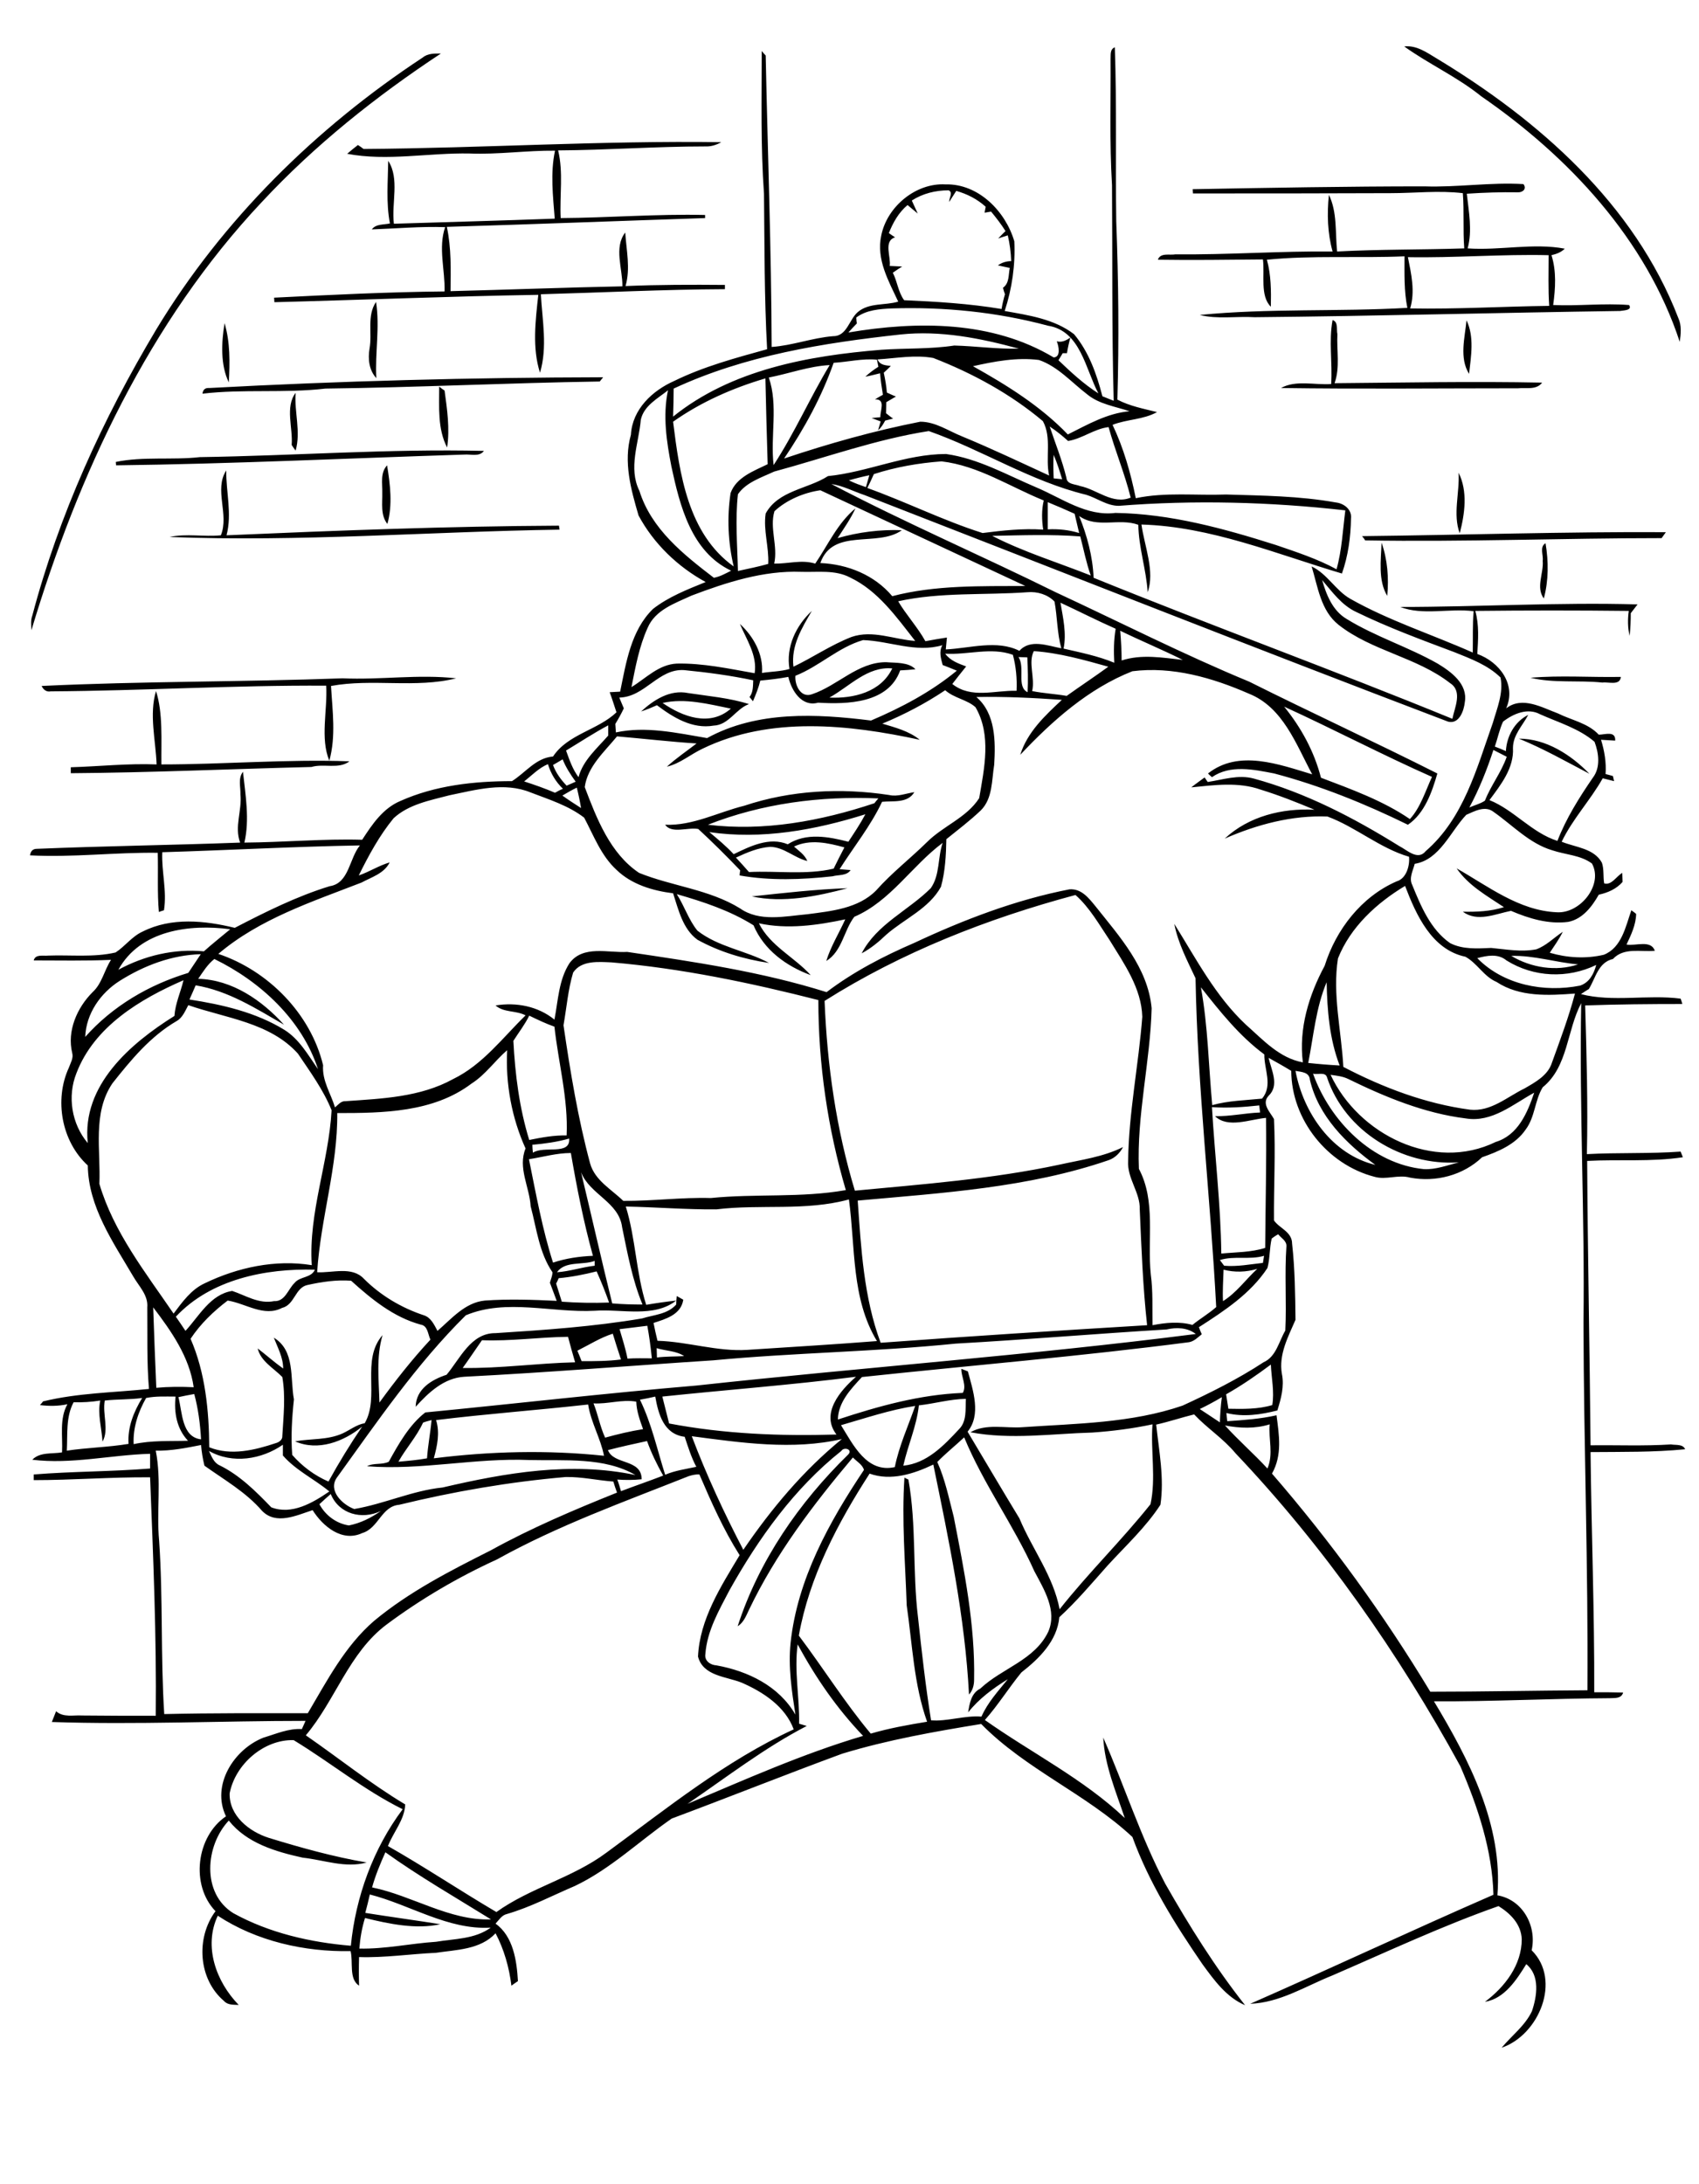<?xml version="1.0" encoding="utf-8"?>
<!-- Generator: Adobe Illustrator 21.0.2, SVG Export Plug-In . SVG Version: 6.00 Build 0)  -->
<svg version="1.2" baseProfile="tiny" id="Layer_1" xmlns="http://www.w3.org/2000/svg" xmlns:xlink="http://www.w3.org/1999/xlink"
	 x="0px" y="0px" viewBox="0 0 600 771" overflow="scroll" xml:space="preserve">
<path d="M265.5,316.5c11.2-1.2,22.5-2.5,33.8-2.9C288.5,316.5,276.5,318.9,265.5,316.5 M280.4,298.9c1.7,1.5,3.8,2.9,4.7,5.1
	c-4.6-1.1-8.2-4.9-13.1-5c-4.3,0.3-8.2,2-12.1,3.8c1.6,1.7,3.1,3.4,4.6,5.1c9.9-0.5,20.1,1.1,29.9-1.2c1.2-2.5,2.5-5,3.8-7.5
	C292.4,297.6,286.1,296.2,280.4,298.9 M250.5,293.8c3,2.5,6,5,8.6,7.8c5.8-2.8,12.6-6.2,19.1-3.5c6.5-4.2,14.4-2.7,21.4-0.9
	c2.1-3.2,4.2-6.3,6-9.7C287.8,293.1,269,296.5,250.5,293.8 M250,291.2c19.8,2.4,39.9-1.3,58.8-7.6c0.3-0.4,1-1.3,1.4-1.7
	C289.7,281,269,283.7,250,291.2 M262.8,284.5c16.5-5.5,34.2-6.4,51.2-3.8c3,0.7,6-0.6,8.9-1c-2.4,4-7.5,3-11.4,3.4
	c-4,8.5-10,15.9-15,23.8c1,0.1,2.9,0.2,3.9,0.3c-1.4,2.1-4.3,1.6-6.4,2.2c-10.9,1.2-22,1.6-32.8-0.3c0-0.4,0.1-1.3,0.2-1.8
	c-4.8-5-9.7-9.9-14.8-14.6c-3.7-0.7-9.4,1.8-11.7-1.5C244.7,291.6,253.5,286.8,262.8,284.5 M536.4,260.8c9.6,0,18.4,5.7,24.9,12.4
	C553.1,268.9,545,264.3,536.4,260.8 M234,248.2c7.1,4.9,16.7,8.5,24.1,2C250.2,248.6,241.9,246.4,234,248.2 M226.4,251.2
	c4.5-4.1,10.2-7.8,16.6-6.5c7.2,1.1,14.6,1.7,21.5,3.9c-4.7,1.7-7.1,7.4-12.5,7.6c-7.5,1.3-14.3-2.9-20-7.2
	C230.2,249.8,228.3,250.6,226.4,251.2 M55.1,244c2.5,7.8,1.8,17.4,1.9,25.9c22.1,0,44.3-1.9,66.4-1.1c-3.7,2.9-9.1,0.7-13.4,2
	c-28.3,0.7-56.7,2-85,2.2c0-0.5,0-1.5,0-2.1c10.1-0.3,20.1-1.4,30.3-1C55,261.4,52.6,252.2,55.1,244 M540.5,239.3
	c10.6-0.9,21.3-0.1,31.9-0.3c-0.3,3.2-4.3,1.7-6.5,2C557.5,240.1,548.7,241.3,540.5,239.3 M121,239.5c13.4,0.6,26.8-1.5,40.1,0
	c-14.4,3.6-29.6,0-44.2,2.7c0.5,8.8,1.8,17.7-0.6,26.4c-3.3-8-0.6-17.8-1.1-26.5c-32.5-0.2-64.9,1.8-97.3,2
	c-1.5,0.3-2.6-0.6-3.2-1.9C50.1,240.5,85.6,240.8,121,239.5 M544.8,198c0.3-2-1.2-4.9,1-6.2c1.1,6.4,1.1,13.2-0.6,19.5
	C542.3,207.4,545.2,202.4,544.8,198 M489.9,210.4c-3.3-5.5-2.2-12.7-2-18.8C490,197.6,490.5,204.1,489.9,210.4 M481,189.3
	c35.8-0.4,71.5-1.6,107.3-1.4c-0.4,0.5-1.1,1.6-1.5,2.1c-34.9,0-69.8,1.4-104.7,0.8C481.9,190.4,481.3,189.6,481,189.3 M515.1,166.9
	c3.3,6.6,2.2,14.5,0.4,21.4C513,181.6,515.5,174,515.1,166.9 M78,189c3-7.4-2.5-16.1,1.9-22.9c-0.1,7.6,2.1,15.3,0.1,22.9
	c39.1-1.7,78.2-3.2,117.4-3.4l0.2,1.4c-45.9,0.7-91.8,4.4-137.7,2.6C65.8,188.3,72,189.6,78,189 M135,174c0.1-3.3-0.8-7,1.7-9.7
	c1.1,6.8,2,13.9,0.1,20.7C134.3,181.8,135.1,177.7,135,174 M70.6,161.4c33.5-0.5,66.9-3,100.3-2.2c-1.6,2.2-4.7,1.1-6.9,1.3
	c-41,1.3-82.1,3.3-123,3.8l-0.1-1.2C50.6,161.1,60.8,162.5,70.6,161.4 M103,157.1c0.5-6-2.4-13.4,1.4-18.4c-0.5,6.8,1.9,13.7,0,20.4
	C104,158.6,103.3,157.6,103,157.1 M155.1,136.5c0.5,0.4,1.4,1.1,1.9,1.4c0.9,6.6,1.9,13.4,0.9,20.1
	C154.5,151.5,155.1,143.7,155.1,136.5 M73.9,137c46.3-2.5,92.7-3.7,139.1-3.8c-0.3,0.4-0.9,1.1-1.2,1.5c-32.3,0.5-64.6,2.1-96.9,2.5
	c-14.4,1.7-29,0.1-43.4,1.8C71.7,137.5,72.5,136.9,73.9,137 M79.3,114.1c2,6.7,1.9,13.9,1.5,20.9C77.8,128.9,78.2,120.8,79.3,114.1
	 M517.9,113.1c2.8,5.8,1.6,12.7,0.9,18.9C515.3,126.4,517.3,119.3,517.9,113.1 M470.6,113c2.1,0.7,1.3,3.3,1.7,5
	c-0.3,5.7,1,11.7-1,17.3c24.4-0.2,48.9-0.7,73.3-0.2c-2,2.7-5.7,1.7-8.5,2c-27.9,0-55.8,0.3-83.7-0.1c5.2-2.9,11.9-1,17.7-1.4
	C470.6,128,469.2,120.5,470.6,113 M130.5,123.1c1-5.5-1-11.6,2.3-16.5c1.4,9-0.4,17.9,0.1,26.9C130.3,130.7,129.9,126.7,130.5,123.1
	 M497.2,90.8c1.2,6,2.6,12.1,0.8,18.1c16.4,0.3,32.7-0.7,49.1-0.9c-0.4-6-0.2-11.9-0.2-17.9C530.3,89.7,513.8,91.1,497.2,90.8
	 M503,65.8c11.7,0.4,23.3-1.5,35-0.8c1.3,1.7-0.3,3-2,2.9c-6-0.1-12,0.1-18,0.5c0.7,6.4,2,13,0.3,19.3c11.4,0.8,23.2-2,34.3,0.1
	c-1.3,1.3-3,1.9-4.7,2.3c1.8,5.7,1.4,11.8,0.6,17.6c8.9,0.4,17.9-0.7,26.8,0c1.3,1.9-2.1,1.9-3.2,2.1c-43,0.6-86,1.8-129,2.2
	c-6.5-0.4-13.1,0.8-19.4-0.8c24.3-2.4,48.9-1.1,73.3-2.5c-1.2-6-1-12.1-1-18.2c-16.2,0.7-32.4-0.4-48.6,1.2c1.5,5.4,1.5,11,1.4,16.6
	c-3.9-3.8-2.1-11.4-2.8-16.7c-12.4,0.1-24.7,0.3-37.1,0.1c0.9-2.6,4.2-1.5,6.2-1.9c18.5,0.2,37-1.2,55.5-1c-1.8-6.5-2-13.3-1.3-20
	c3,6.1,2.2,13.4,2.9,20c15-0.8,29.9-0.6,44.9-1.1c-0.5-6.5,0-13-0.5-19.5c-8.5-1-17,0-25.5,0c-23.3,0.1-46.5,0.1-69.8,0.1l-0.1-1.5
	C448.4,66.3,475.7,65.8,503,65.8 M137.3,56.2C137.9,56.8,137.9,56.8,137.3,56.2 M128.4,52.6c42.1-0.3,84.2-3,126.3-2.4
	c-1.7,1-3.7,1.6-5.7,1.5c-17.3,0-34.5,1.3-51.9,1.4C199,60.9,197.6,69,198,77c17-0.1,34-1.5,51-1.1l0,1.1c-30.4,1-60.8,2.2-91.2,3.1
	c1.6,7.4,1.4,15.1,1.3,22.7c20.2-0.5,40.5-1.3,60.7-1.7c0.1-6.2-3.1-13.7,1-19c0.4,6.3,1.9,12.7,0.1,18.9
	c11.7-0.5,23.4-0.5,35.1-0.4l0,1.5c-21.7,0.1-43.4,1.2-65,1.8c0.5,9.2,2.4,18.6-0.3,27.7c-2.8-8.7-1.6-18.4-0.6-27.5
	c-31.1,0.5-62.1,1.8-93.2,2.6l-0.1-1.6c20.1-1,40.1-2,60.2-2.2c0.2-7.6-2.3-15.4,0.2-22.7c-8.7-0.3-17.3,0.5-25.9,0.8
	c1.5-2,4.2-1.6,6.4-2.1c-1.4-7.3-0.7-14.8-0.6-22.1c4.1,6.3,1.1,14.9,2,22.2c18.9-0.6,37.9-1.1,56.8-1.8c-0.6-8-1.6-16,0.1-24
	c-10-0.1-20,1.4-30.1,1c-14.4-0.3-29.2,2.8-43.3,0.1c1.3-1.1,2.5-2.1,3.8-3.1C126.9,51.5,127.9,52.2,128.4,52.6 M149.3,20.3
	c1.8-1.5,4.2-1.4,6.4-1.4c-22.9,15.1-44.6,32.4-63.3,52.5c-39.7,42.2-64.8,96.1-81.3,151.1c-0.1-1.7-0.3-3.5,0.3-5.1
	c9.4-35.6,24.9-69.5,43.8-101.1C78.6,77.6,111.6,45.1,149.3,20.3 M495.9,16.4c4.3-0.5,7.9,2.1,11.4,4.2
	c36.1,21.8,69.9,51.4,85.4,91.7c1.2,2.6,0.9,5.6,0.5,8.4C581.3,84.5,554,55.3,523.1,34C514.7,27.2,504.7,22.7,495.9,16.4
	 M130.6,668.9c-0.5,2.2-1,4.3-1.6,6.5c8.8,1.4,17.7,2.6,26.5,4c-8.5,1.9-18.1-0.1-26.6-2.2c-1.1,3.5-1.7,7.1-2,10.8
	c9.1,0.2,18-1.8,27.1-2.4c6.5-1.1,13.7-0.9,19.3-5C158.2,681.5,144.8,672.5,130.6,668.9 M136.1,654c-1.8,4-3.5,8.1-4.7,12.4
	c14.2,2.9,27.3,11.8,42,11.3C161,670,148.1,662.6,136.1,654 M81.1,633.2c-0.2,7.9,6.9,13.5,13.8,15.7c11.4,3.5,22.9,6.7,34.6,8.7
	c-7.5,2.1-15.1-0.9-22.6-1.7c-9.5-2.1-19.8-5.1-26.1-13.1c-8.3,8.8-9.7,25.7,1.6,32.7c12.7,7,27.2,10.3,41.5,11.5
	c1.7-17.3,7.9-34.3,18.3-48.2c-13.7-6.8-25.5-16.5-38.5-24.4C93.3,614.1,83.1,622.8,81.1,633.2 M282.2,608.6c0.7,0.2,2,0.6,2.7,0.8
	c-14.9,7.7-28.3,18.1-42.1,27.5c20.4-8.6,40.7-17.7,62-24c-9.2-9.6-16.8-20.6-23.1-32.3C280.4,589.9,282.4,599.2,282.2,608.6
	 M112.8,531.1c2.1,3.9,5.9,6.8,10.4,7.5c4.1-0.8,7.9-2.7,11.3-5.1c-6.7,3.2-14.8,1.1-17.7-6C115.4,528.7,114.1,529.9,112.8,531.1
	 M243.2,521.2c-22.9,9.1-46.1,17.4-67.7,29.4c-13.8,6.3-26.9,14-39,23c-13.3,10-18.1,26.8-28.5,39.1c11.7,8.1,22.9,17.1,35.1,24.4
	c-0.2,5.4-4.2,9.8-6.1,14.7c13,7.4,25.4,15.7,38.3,23.3c12-8.6,27-12.1,38.9-21c21.3-15.6,42-32.4,66.1-43.5
	c-3-8.1-10.8-13.2-18.4-16.5c-5.5-2.2-13.6-2.3-15.4-9.2c0.6-13.2,8.1-24.8,14.7-35.8c-5.7-9-10-18.7-14.2-28.5
	C245.8,520.5,244.5,520.8,243.2,521.2 M297.1,512.3c-16.6,13.2-29.2,30.8-39.5,49.2c-3.7,7.1-7.9,14.3-8.5,22.5
	c-0.4,2.4,1.8,3.9,3.9,4c11.1,2,22.1,7.3,27.9,17.4c-1.3-8.4-2.6-16.9-1.7-25.4c2.4-22.4,13.6-42.6,25.9-61c-0.5-1.9-2.6-3-3.9-4.4
	c-14,16.6-27.3,34.1-36.7,53.8c-1,2.1-1.9,4.5-4,5.8c7.5-23.2,21.7-43.7,39-60.6C301.3,511.8,298.1,510.7,297.1,512.3 M73.8,512.3
	c0.9,1.9,1.7,4.2,3.8,5.1c7.1,3.5,12.8,9.2,18.2,14.8c7.2,2.8,14.7-1.6,20.5-5.6c-5.3-4.4-11.8-7.4-16.4-12.7c0-1.3,0-2.5,0-3.8
	C92.4,515.3,82.1,517,73.8,512.3 M55,512.2c2.1,10.5,0.2,21.3,1.2,31.9c1.4,20.3,0.5,40.7,1.8,61.1c16.9-0.4,33.8-0.3,50.7-0.3
	c6.8-11.5,13.1-23.7,23.4-32.6c12.4-10.3,26.9-17.7,41.2-24.9c14.3-7.9,29.4-14.3,44.6-20.4c-0.5-1.3-0.9-2.6-1.3-3.9
	c-5.6-0.4-11.1-1.7-16.8-1.6c-19.8,1.7-39.5,5.1-58.8,9.8c-6.3,0.5-7.3,8.3-13.1,10c-7.1,3.3-13.9-2.4-17.5-8.1
	c-5.6,1.8-12.9,5.4-17.9,0.2c-5.7-6.6-13.3-10.9-20.3-15.9c-0.6-2.4-1-4.9-1.2-7.3C65.9,511.2,60.5,512.3,55,512.2 M214.7,512
	c2,5.3,11.9,3,11.9,10.3c-2.9,0.3-5.8,0.3-8.6,0.1c0.5,1.3,0.9,2.7,1.3,4.1c5-1.9,10-3.6,14.9-5.5c-2.2-3.9-4.2-8-5.7-12.2
	C223.9,509.8,219.3,510.8,214.7,512 M331,516.2c2.8,6.2,4.1,12.8,5.8,19.3c3.7,19,7.6,38.2,7.2,57.6c0,1.9-0.5,3.8-1.8,5.2
	c-1.4-27.4-7.1-54.4-12.6-81.2c-6.9,3.3-15,5.9-22.5,3.2c-11.3,17.5-21.3,36.5-25,57.2c8.6,11.4,16.2,23.6,25.4,34.6
	c6.5-1.9,13.2-3.1,19.9-4.2c-4.7-13.2-5.2-27.4-7.2-41.1c-0.5-15-1.8-30-0.8-45.1c0.3,0.2,1,0.5,1.4,0.7c2.9,16.1,1.4,32.5,3.4,48.7
	c1.3,12.1,2.7,24.5,4.6,36.3c5.6,0.5,11.9-1.8,17.8-1.3c2.2-5,5.9-9,9.3-13.2c-5.2,3.2-10.2,6.9-14,11.7c0.5-3.2,1.1-6.8,4.3-8.4
	c7.6-7.2,19.2-10,24-20.1c3.2-7.4-1.5-14.9-4.9-21.3c-7.3-16.3-18-30.8-24.8-47.3C337.3,510.5,334,513.1,331,516.2 M244.3,507.1
	c5.2,13.7,11.4,27.1,18.2,40.1c9.9-14.5,21.2-28,34.8-39.1C280,512.1,261.8,509.4,244.3,507.1 M432.6,503.3c4.7,5.2,10.2,10,15,15.2
	c2.2-5.2,0.3-10.4,0.8-15.6C443.3,504.5,437.8,504.3,432.6,503.3 M149.4,502.3c-2.3,5-6,9-8.7,13.8c3.4-0.3,6.8-0.6,10.1-1.2
	c0.3-4.5,1.2-9,1.6-13.5C151.6,501.6,150.1,502,149.4,502.3 M297,503.2c4.3,6.9,9.1,17,19,14.8c1.5-7.5,4.7-14.4,7.2-21.6
	C314.2,497.8,305.7,500.7,297,503.2 M154,501.4c1.4,4.5,0.4,9.1-0.8,13.5c19.9-2.5,40.2-3,60.1-0.9c-1.2-6.2-4.6-11.7-5.6-18.1
	C189.8,497.9,171.9,499.2,154,501.4 M324.5,496.2c-0.8,7.4-3.9,14.1-5.5,21.3c8.3-0.8,14.3-7.1,19.7-12.9c2.8-2.8,2.2-7.1,2.4-10.7
	C335.4,494,330,495.6,324.5,496.2 M209.6,495.5c1.6,4,2.3,8.2,4.1,12.1c4.4-1.2,8.9-2.3,13.4-3c-1.1-3.1-2.3-6.3-2.4-9.7
	C219.7,494,214.7,495.8,209.6,495.5 M423.7,497.5c2.4,1.6,4.8,3.2,7.1,4.7c0.1-3,0.3-6,0.7-8.9C429,494.8,426.4,496.2,423.7,497.5
	 M226,494.2c4.1,8.4,6.1,17.7,8.9,26.5c3.5-1.5,7.3-2,11-2.8c-1.8-3.4-2.9-7-4.1-10.6c-7.4-0.9-9.3-8-10.4-14.2
	C229.7,493.5,227.8,493.9,226,494.2 M51.6,493.6c-2.8,4.9-4.7,10.6-4.4,16.3c6.3-1.4,12.8-1,19.2-1.2c-4-4.2-5-10-4.4-15.6
	C58.5,493.1,55,492.9,51.6,493.6 M37,494.5c-0.9,4.7,1.6,10.3-0.8,14.5c-0.3-4.9-1.8-9.7-0.8-14.5c-3.1,0.5-6.3,0.7-9.4,0.6
	c-2.8,5.2-2.1,11.3-2.4,17.1c7.3-1.1,14.6-1.2,21.8-2.4c-0.4-5.8,1.8-11.3,4.8-16.2C45.8,494.2,41.4,494,37,494.5 M63,493.3
	c1.4,5.2,1.1,14.1,8,14.9c-0.3-5.4-1-10.8-2.4-16C66.8,492.5,64.9,492.9,63,493.3 M233.9,493.1c0.8,3.2,1.6,6.3,2.4,9.5
	c19.4,3.7,39.3,4.5,59.1,3.9c-5.7-7.4,1.3-15.5,6.9-20.4C279.6,489,256.7,490.7,233.9,493.1 M433,492.3c0.3,1.7,0.5,3.4,0.8,5.1
	c5.1,0.1,10.5,0.2,15.5-1.3c0.8-4.7-0.3-9.6-0.5-14.3C443.7,485.6,438.5,489.2,433,492.3 M231.9,476c0,1.1,0.1,2.2,0.1,3.3
	c3.2-0.4,6.4-0.3,9.6-0.5C238.7,476.9,235.1,477,231.9,476 M170.2,473.2c-2.3,3.3-4.5,6.6-6.8,9.8c13.3,0.2,26.4-1.7,39.7-2
	c-0.9-3-1.7-6-2.5-9C190.5,472.1,180.4,473.6,170.2,473.2 M203.9,476.9c0.5,1.2,1,2.4,1.5,3.7c4.6,0,9.3,0,13.9-0.6
	c-1-3-2-6.1-2.9-9.1C212,472.3,208.1,474.8,203.9,476.9 M218.8,469.3c1,3.4,2.1,6.8,2.8,10.4c2.9-0.2,5.7-0.1,8.6-0.1
	c-0.4-3.9-0.9-7.7-1.6-11.5C225.3,468.5,222.1,468.9,218.8,469.3 M54.1,461.6c0.3,9.5,0.7,19,1.1,28.4c4.4-0.4,8.8-0.4,13.2-0.2
	C66.9,479.1,60.5,470,54.1,461.6 M108.6,453.7c-4.4,0.9-4.5,7-9,8.1c-6.4,3.3-12.8-1.6-19.2-2.6c-5,3.8-9.6,8.2-13.1,13.5
	c5.2,11.9,6.5,25.3,6.6,38.3c7.7,3.1,16.1,1,23.6-1.5c1.1-0.3,2.3-1.2,2.2-2.5c0.4-6.9,1.2-13.9,0-20.8c-3.1-3.2-7.6-5.5-8.7-10.1
	c3,2.3,5.9,4.9,9,7.1c0-3.9-1.9-7.3-3.3-10.9c7.6,4.6,5.7,14.3,7.1,21.8c-0.7,6.5-1.1,13.1-0.6,19.6c3.5,4,7.9,7.3,12.8,9.4
	c3.7-6.7,7.6-13.1,11.9-19.4c-6.5,5.3-15.6,8.8-23.7,5.2c5.6-1,11.5-0.4,16.8-2.8c2.6-1.2,4.9-3.1,7.8-3.6
	c5.4-9.3-1.4-22.3,6.3-31.1c-2.3,7.8-1.3,15.8-1.1,23.8c5.6-7.7,11.5-15.2,18-22.2c-0.9-1.9-0.9-4.9-3.4-5.3
	c-9.6-2.6-17.4-9-24.6-15.5C118.8,451.8,113.6,452.6,108.6,453.7 M197.3,451.3c-0.2,0.5-0.6,1.4-0.9,1.9c0.7,2.1,1.3,4.3,2,6.4
	c5.6,0.4,11.1,0.5,16.7,0.3c-1.3-3.7-2.8-7.4-4.4-11C206.3,450,201.8,450.9,197.3,451.3 M432.1,448.3c-0.1,3.7-0.4,7.4-0.2,11.1
	c4.8-3,8-7.6,12.1-11.4C440.1,449.2,436,449.3,432.1,448.3 M62.1,464.9c1.1,1.6,2.3,3.3,3.4,5c4.8-5.2,8.8-12.9,16.5-14.1
	c4.8,1.6,9.4,4.7,14.8,3.6c3.9,0.2,4.9-4.2,7.2-6.4c1.9-2.4,5.9-1.7,7.2-4.7C93.8,447.8,74.4,451.7,62.1,464.9 M196.7,449.2
	c4.5-0.3,8.8-1.8,13.3-2.3c0-0.4,0-1.3,0-1.7C205.7,446.8,199.6,445.1,196.7,449.2 M430.8,444.9c0.4,0.5,1.1,1.5,1.5,2
	c4.6,0.4,9.1-0.5,13.7-1c0.1-0.6,0.3-1.9,0.4-2.5C441.3,444.9,435.8,443.3,430.8,444.9 M449.1,437.3c-0.8,3.4-0.6,7-1.5,10.4
	c-6,9.1-15.2,15.1-24.2,20.9c0.2,0.6,0.7,1.9,1,2.5c-1.4,1.1-2.7,2.5-4.5,2.8c-38.4,5-77,8.2-115.5,12.3c-3.9,4.2-8.4,8.9-8.5,15
	c14.3-4.7,28.9-8.8,44.1-9.4c1.5-2.5-0.6-5.8-0.5-8.5c0.6,0.2,1.7,0.7,2.3,0.9c1.8,6.7,4.8,15.3-0.1,21.3
	c6.1,10.2,12.1,20.4,18.3,30.6c4.5,10.8,12,20.4,14.2,32.1c10.1-12.8,21.9-24.3,32.1-37.1c2-9.2,0-18.9,0.7-28.2
	c-7,1.5-14.1,2.4-21.2,2.9c-14.4,0.4-28.8,2.6-43.1-0.1c5.6-3.2,12.4-1.3,18.6-1.8c18.9-1.3,38.2-1.4,56.3-7.6
	c9.8-4.5,19.6-9.4,28.6-15.3c4.5-2,5.4-7.3,7.7-11.2c0.5-9.9-0.3-19.9,0.4-29.8c0.1-1.9-1.9-2.9-2.9-4.2
	C450.6,436.2,449.6,436.9,449.1,437.3 M253,427c-10.7,0.1-21.3-0.8-32-1c3.5,11.3,3.6,23.4,7.2,34.7c3.5-0.6,7-1.1,10.6-1.5
	c-7.9,6.2-19.3,2.9-28.8,3.6c-15.1,0.8-31.2-4.4-45.5,1.6c-17.4,17.2-31.3,37.6-45.6,57.4c-3.1,4.6,2.1,9.5,6.2,11
	c10.6-1.8,20.5-6.5,31.2-7.6c22.3-5.2,45.4-9.2,68.1-4.4c-11-6.4-25-5-37.4-5.3c-19.2-0.8-38.3,3.7-57.4,2.2
	c2.4-1.3,5.3-0.4,7.7-1.6c3.4-6.2,7.3-13.1,12.9-17.4c31.9-3.1,63.8-6.8,95.8-9.5c58.7-6.4,117.7-10.7,176.3-18.2
	c-3-2.3-6.8-2.4-10.3-1.6c-24.9,1.5-49.6,3.6-74.5,5c-28.5,2.9-57.1,3.2-85.6,5.9c-29.3,1.9-58.5,4.3-87.9,5.8
	c-7.2,0.4-12.7,5.6-17.2,10.6c0.1-6.3,5.7-9.6,10.9-11.3c4.8-5.7,8.6-14.8,17.3-14.7c17.3-1.1,34.7-2.3,51.8-5.2
	c4.1-1.3,8.9-1.4,12-4.9c0-0.8,0.1-2.3,0.2-3c0.6,0.3,1.7,1,2.3,1.3c-0.8,5.3-6.2,6.8-10.5,8.2c0.4,2.1,0.9,4.3,1.4,6.3
	c10.7,0.3,21.1,3.9,31.8,3.2c15.2-1,30.5-1.9,45.7-3.1c-9.1-15-7.6-33.2-9.9-50C284.4,427.7,268.5,425.1,253,427 M205.2,413.9
	c3.7,15.4,7.2,30.9,11,46.3c3.6,0.3,7.2,0.4,10.7,0.4c-3.6-8.7-5.3-18.1-7.2-27.3C218.6,424.4,208.3,421.8,205.2,413.9 M186.8,409.3
	c2.5,12.3,4.7,24.6,8.5,36.5c4.5-1.5,9.3-2.2,14.1-2.4c-3.3-11.9-5.7-24.1-7.8-36.3C196.6,407.1,191.8,408.5,186.8,409.3 M188,404.2
	c0,0.7,0.1,2.1,0.2,2.8c3.8-2.6,13.3,1.1,12.8-5C196.8,403.2,192.4,403.8,188,404.2 M428,390.9c1,17.2,3.1,34.4,3.3,51.7
	c5.2-0.5,10.5-0.4,15.5-2c0.1-15.3,0.5-30.6,0.3-45.9c-5.7,0.5-13.5,3.8-18-0.6c5.3,0.1,10.6-1.1,15.9-1.3c-0.1-0.6-0.2-1.9-0.3-2.5
	C439.2,390.9,433.6,391.3,428,390.9 M469.9,379.5c9.8,21,36.4,34.4,58.3,23.7c7.9-2.4,11.2-10.3,13.6-17.4
	c-7.5,4.1-14.9,10.6-24.1,9.1c-14.6-1.8-28.4-7.5-41.5-13.9C474.2,380,472,379.8,469.9,379.5 M463.7,379.1
	c6,16.7,20.9,31.9,39.2,33.7c4.2,0.2,8.3-1.4,12.3-2.4c-19.9,1.4-40.3-10.9-46.6-30.1C468,378.4,465.3,379.5,463.7,379.1
	 M457.5,378.1c2.8,14.9,12.9,29.5,28.2,33.2c-10.3-7.5-20.1-17.2-23.1-30C462.4,378.5,459.6,378.5,457.5,378.1 M166.5,382.6
	C153,392.8,135.2,393,119.1,393c0.2,18.9-5.9,37.3-7.1,56.2c5.4,0.3,12.3-2.2,16.5,2.3c5.9,5.9,13.3,10.3,21.2,12.9
	c2.5,0.8,3.6,3.3,4.8,5.5c5-4.3,9.7-10,16.7-10.7c8.4-0.6,16.9-0.3,25.4,0.1c-0.8-2.2-1.6-4.3-2.4-6.4c0.3-1.2,0.9-2.4,0.9-3.7
	c-4.7-6.9-5.6-15.4-7.7-23.3c-0.4-6.8-4.6-13.6-1.8-20.4c-4.9-10.8-7.1-22.9-6.5-34.7C174.7,374.6,171.4,379.5,166.5,382.6
	 M181.3,367.5c0.6,11.8,2.1,23.7,5.6,35c4.4-0.9,8.8-1.7,13.2-1.6c0.6-12.9-2.9-25.6-4.3-38.4c-3.1-1.1-6-2.5-8.9-3.9
	C185.4,361.7,183.2,364.5,181.3,367.5 M544.8,383.9c-2.8,4.6-2.7,10.5-6,14.9c-3.6,5.3-9.7,7.8-15.4,9.8c-6.7,6.4-16.4,8.9-25.4,7.2
	c-4.2-1.2-8.5,0.9-12.6-0.3c-16.6-4.3-29.3-20.1-29.4-37.4c-2.6-1.6-5.3-3.1-8-4.6c1,4.4,3.9,9.7,0,13.4c-2.6,2.8,0.5,5.7,1.9,8.2
	c0.6,11.9-0.1,23.9,0,35.8c1.9,2.8,6.4,4,6.4,8.2c1,8.9,1.1,18,1.2,26.9c-2.6,6-6,12.3-4.8,19.1c0.9,4.4-0.3,8.7-1.6,12.9
	c-5.9,1.5-12,2.4-18,0.9c0.1,0.7,0.2,2.2,0.3,2.9c5.8-0.4,11.7-0.8,17.4-2.1c0.9,7,2.1,14-1.6,20.6c20.8,24,39.5,49.8,55.9,77
	c18.5,0,37-0.4,55.5-0.5c0.3-43.3-1.3-86.5-1.4-129.8c0.5-37.6-1.5-75.2-0.8-112.8C553.3,363.8,553.8,376.6,544.8,383.9 M66.5,354.9
	c-1.1,2-2,4.4-4.1,5.6c-9.3,5.4-16.2,13.8-22.7,22c-7.1,10.5-4.1,23.6-4.6,35.5c5,17,16.3,31.3,26.2,45.8c3.1-4.1,6.2-8.5,11-10.7
	c11.6-5.6,25-8.5,37.8-6.4c-1.2-18.6,6-36.3,7-54.7c-2.9-7.2-7.6-13.6-11.9-20C95.3,361,79.7,359.5,66.5,354.9 M424.1,348.6
	c2.5,13.7,2.7,27.7,4,41.6c5.7-1.6,11.7-1.7,17.6-2.3c3.9-4.7,0.7-10.3,0.8-15.6C437.7,365.8,430.8,357.1,424.1,348.6 M462,375.3
	c3.7,0.4,7.4,0.7,11.1,0.9c-3.6-9.3-4.4-19.5-4.6-29.4C464.7,355.8,463.9,365.7,462,375.3 M27,378.9c-3.3,8.2-1.7,18,4,24.7
	c-2.2-20.4,15.1-35.2,30.6-44.9c0.3-4.4,2.2-8.4,3.2-12.6C49.6,352.7,33.3,362.4,27,378.9 M202.4,343.4c-1.8,6-2.3,12.4-3.4,18.6
	c2.4,16.4,5.1,32.8,9.4,48.8c1.7,6,7.5,9.1,11.7,13.2c10.3,0.1,20.6-1.3,30.9-1c15.9-1.6,31.9,0,47.7-2.8
	c-6.4-21.8-9.7-44.4-9.7-67.1c-24-6.1-48.3-11.2-73-13.3C211.4,339.6,205.3,339,202.4,343.4 M70,345.6c12,0.3,22.5,7.6,30.3,16.2
	c-9.9-5.7-19.7-12-31.2-13.9c-0.7,1.7-1.5,3.4-2.2,5c11.6,1.8,23.4,4.5,33.5,10.7c5.3,3.3,8.4,8.9,11.9,13.9
	c-5.7-17.5-20.4-31-36.6-38.9C73.3,340.5,71.7,343.1,70,345.6 M533.7,337.5c7,4.2,15.9,5.6,23.6,3
	C549.3,339.8,541.8,337.3,533.7,337.5 M521.7,338.3c9.3,9.5,23.6,12.2,36.3,9.7c3.3-1.1,4.9-4.2,5.7-7.3
	c-10.1,4.9-22.1,4.4-31.7-1.6C529,336.6,525.1,337.4,521.7,338.3 M42.3,346.3c-6.8,4.3-11.9,11.6-12.2,19.8
	c9.7-10.9,22.5-18.4,36.4-22.6c1.5-2.2,2.9-4.4,4.4-6.6C60.6,337.2,50.9,340.9,42.3,346.3 M41.8,342.4c9.2-5,19.7-7.5,30.2-6.5
	c3-2.7,6.2-5.2,9.3-7.8C67,326.2,49.5,328.4,41.8,342.4 M291.2,353.4c0.9,22.7,4.1,45.2,10.7,67c24.2-2.3,48.5-4.1,72.3-9.2
	c7.6-1.7,15.4-2.7,22.4-6.2c-1.1,2.1-2.8,3.8-5,4.6c-28.5,9.8-58.9,11.6-88.7,14.3c1.2,16.9,2.1,34.1,8.1,50.2
	c31.3-2.3,62.7-4.3,94.1-6.2c-1.5-13.6-2-27.2-2.6-40.9c0.2-6-4.5-10.9-4.1-17.1c0.2-17,3.7-33.9,5-50.9c-0.3-10.1-6.4-18.7-11.5-27
	c-3.7-5.5-7.1-11.6-12.1-16C348.8,324.3,318.4,336.2,291.2,353.4 M472.5,338.4c-2,12.7,1.2,25.5,1.9,38.3c14,7.3,29,13,44.7,15.1
	c7.4,0.8,13.1-4.5,19.3-7.5c3.8-2.2,8.3-4.6,9.7-9.2c2.9-8,5.9-16,8.1-24.3c-9.3,0.7-19.5,1.3-27.7-4.1c-4.5-1.9-6.8-6.6-11-8.9
	c-11.9-2.5-17.4-14.8-21.3-25C486.2,318.8,476.9,327.3,472.5,338.4 M198.6,280.9c2.1,1.5,4.4,3,6.6,4.4c-0.4-2.4-0.9-4.8-1.5-7.2
	C202,278.9,200.3,279.9,198.6,280.9 M185.1,275.9c3.7,1.2,7.4,2.5,10.9,4c0.9-0.5,1.8-1,2.8-1.4c-2.5-2.4-4.3-5.4-5.3-8.7
	C190.2,271.2,187.8,273.8,185.1,275.9 M195.3,270.1c1,2.8,2.8,5.2,4.8,7.3c1.1-0.5,2.1-0.9,3.2-1.4c-1.8-2.5-3.5-5.1-4.6-7.9
	C197.5,268.8,196.4,269.5,195.3,270.1 M527.4,264.8c-2.3,7-5,13.8-8.5,20.3c1.8-0.8,3.9-1.3,5.5-2.4c2.1-5.4,5.8-10,7.7-15.5
	C530.5,266.4,529,265.6,527.4,264.8 M199.9,265c1.2,3.3,2.3,6.6,4.4,9.4c1.6-6,6.6-10.2,10.5-14.7c0-1.2,0-2.4,0-3.6
	C209.7,258.8,204.9,262,199.9,265 M530.8,254.8c-1.3,2.8-1.9,5.9-2.9,8.8c1.3,0.5,2.6,1,3.9,1.6c0.3-5.3,3.1-10.4,7.9-12.8
	c-2,3.8-5.4,7.1-5.4,11.7c0.4,7.1-4.3,13-8.3,18.4c8.7,3.5,14.9,11.5,24,14.4c3.1-8,7.7-15.3,12.5-22.3c2.8-3.6,2.1-8.8,0.6-12.7
	c-5.5-4.7-12.7-6.8-19.2-9.7C539.5,249.8,534.4,252,530.8,254.8 M453.5,249.5c6,7.4,10.6,15.8,13,25.1c10.8,4.1,21.9,8.1,31.4,14.6
	c3.7-4,5.5-9.9,7.8-14.9C488.1,266.5,471,257.5,453.5,249.5 M311.6,255.5c4.6,1.4,9.4,2.6,13.2,5.7c-25-5.4-52.8-8.4-76.6,3.1
	c-4.3,2-8,5.3-12.7,6.4c3.3-3,7-5.5,10.5-8.2c-9.4-0.6-18.7-1.7-28.1-2.5c-4.4,5.4-10.4,10.6-11.4,17.9c4.2,11.1,9,23.5,19.2,30.3
	c11.6,4.7,24.7,5.8,35.6,12.5c6.9,4.9,15.9,2.8,23.8,2.1c8.4-1.1,18-2,24.3-8.4c5.5-6.2,12.1-11.3,18-17.1c5.7-5.7,14-8.6,18.4-15.5
	c1.8-10.5,4.4-22.3-1.3-32.1c-3-2.7-7.6-3.2-10.7-6C326.8,248.4,319.3,252.3,311.6,255.5 M292.9,246.3c8.5,0.4,18.2-1.9,22.2-10.3
	C306.3,235.2,300,242.4,292.9,246.3 M359.7,232c2.4,3.8-0.8,10.5,3.2,12.4c0.2-4.1,0.1-8.2-0.1-12.3
	C362.1,232.1,360.5,232,359.7,232 M364.5,244c4,0.8,8.1,1,12.2,1.7c4.9-3.5,9.9-6.8,14.7-10.3c-8.6-2.4-17.4-4.9-26.3-5.5
	C363,233.9,365.6,239.4,364.5,244 M333.8,230.8c1.8,2.5,4.7,3.5,7.4,4.5c-1.6,2-3.3,4.1-4.9,6.2c6.7,5.3,14.9,2.2,22.7,2.4
	c0.2-4.3-0.2-8.6-1.3-12.7C350,228.4,341.8,231.3,333.8,230.8 M280.9,238.6c-0.3,3.3,1.9,8,5.9,6.5c9-3,16.1-11.3,26.1-11.3
	c3.4,0.3,7.9-0.1,10.4,2.5c-1.8,0.2-3.6,0.3-5.4,0.4c-4.2,11.7-18.7,12-29,11.4c-5.8,1.6-9.4-4.3-10.5-9.1c-3.3,0.6-6.6,1-9.9,1.3
	c-0.6,2.5-1.6,5-2.6,7.3c-0.4-0.5-0.8-1-1.2-1.5c1.3-1.7,1.2-3.8,1.3-5.9c-8-1.7-16.2-2.8-24.4-3.6c-9.1-0.6-13.8,9.5-22.9,9.7
	c0.5,1.3,1.1,2.5,1.6,3.8c-0.9,1.9-1.9,3.7-3,5.5c0.1,1,0.1,2,0.2,3c10.6-2.3,21.6,0.2,32.2,2c17.7-9.7,38.6-8.6,57.9-6.2
	c10.8-4.6,21.2-10.1,30.3-17.6c-1.7-0.7-3.4-1.4-5-2c-0.6-2.3-1.4-4.7-0.1-7c-9.4,2.8-18.6-1.5-28-1.8
	C296.1,228.5,289.3,235.3,280.9,238.6 M395.6,222.7c0.3,3.5,0.5,7,0.5,10.5c7.1-2.3,14.4-1,21.6-0.2
	C410.5,229.4,403,226.3,395.6,222.7 M374.5,212.8c0.9,5.3,2.2,10.8,1.1,16.2c6,1.4,12.1,2.6,17.9,5c-0.2-4-0.2-8,0.5-12
	C387.4,219.1,381,215.8,374.5,212.8 M317.2,212.3c2.6,4.5,6.9,9.2,9.6,14.1c2.5-0.5,5.1-0.9,7.6-1.3c-0.1,1-0.3,3.1-0.4,4.2
	c8.5-0.4,18.1-3.5,26,0.5c3.8-4.3,10-1.8,14.8-0.9c-1.5-5.4-1.4-11.1-2.4-16.5c-2.4-2.5-6.1-3.6-9.5-3.3
	C347.7,210.2,332,209,317.2,212.3 M244.2,210.3c-5.8,2.7-12.8,5-15.5,11.4c-3,6.6-4.3,13.9-5.7,20.9c5.1-3.1,9.6-8,16-8.3
	c9.3-0.2,18.4,1.8,27.5,3.4c1-6.3-2.9-11.9-5.2-17.4c4.8,4.4,8.3,10.7,7.8,17.3c3.2-0.5,6.6-0.5,9.7-1.4c-1.3-7.8,2.3-15.3,7.9-20.5
	c-3.5,6-7.4,12.3-6.5,19.7c6.9-3.3,13.3-7.7,20.5-10.5c7.5-2.6,15,0.9,22.5,1.4c-6.6-8.4-13.1-17.7-23-22.4
	c-5.3-2.8-11.5-1.8-17.3-2C269.6,201.4,256.6,205.6,244.2,210.3 M350.4,189.2c11.1,5.7,23.2,9.4,34.8,14c-1.6-4.5-2.5-9.2-3.7-13.8
	C371.1,188.6,360.7,189,350.4,189.2 M370,177.3c0,3.2,0,6.4,0,9.6c3.8-0.2,7.5,0.2,11.1,1.3c-0.5-2.3-1.1-4.5-1.6-6.8
	C376.4,180,373.2,178.6,370,177.3 M273.5,180.5c-1.8,5.9,1.3,12.4-0.1,18.5c4.9,0.1,9.7-1.5,14.5,0c4.5-6.6,7.9-14.3,14.2-19.5
	c-1.7,3.7-4.1,7.1-6.3,10.5c7.3-2.1,15.1-3.1,22.7-2.8c-8.6,6.2-24.4-1-28.8,11.6c9.6,0.4,19.1,4.2,25.4,11.7
	c15.3-4,31.3-3.5,47-3.6c-24.1-11.3-48.3-22.5-72.4-33.8C284.1,173.9,277.9,176.4,273.5,180.5 M293.6,170.9
	c25.9,13.6,52.9,25.2,79.2,38.2c22.8,10.6,45.2,22,68.4,31.6c22,11,44.4,21.3,66.4,32.4c-1.9,6.6-4.5,14.1-10.4,18.1
	c-15.1-7.4-30.9-13.8-47.2-18.1c-7.2-1.4-15.5-3.2-22,1.3c-0.5-0.4-1-0.9-1.4-1.3c10.9-8.6,25.1-3.2,36.8,0.3
	c-5.7-10.6-10.3-23.7-22.4-28.5c-12.8-5.6-27-9.7-41.1-7.9c-15.5,6.1-28.3,17.5-39.6,29.5c2.5-8,8.7-13.8,14.7-19.4
	c-10.1-0.7-20.2-1.2-30.2-1c6.8,5.8,6.8,15.7,6.3,23.9c-0.9,5.5-0.5,12-4.8,16.2c-3.8,3.6-8,6.8-12.1,10.1
	c-0.1,5.6-0.4,11.4-1.9,16.8c-4.2,7.7-12.9,11.3-19.3,16.9c-2.6,2.5-5.5,4.9-8.7,6.6c5.3-10.3,16.5-15.1,24.4-23
	c3.3-4.7,2.4-10.8,4.2-16c-10.9,8.1-18.4,20.6-31.2,26.1c-3.7,4.8-4.3,12.2-9.9,15.6c1.6-5.2,4.5-9.8,6.7-14.7
	c-9.9,2.1-20.4,3.6-30.5,1.4c4,8,12.5,11.9,18.3,18.3c-8.7-3.2-16.5-8.9-20.2-17.6c-8.3-5.2-17.7-8.3-27.1-11
	c2.7,4.2,4.2,9.1,7.3,12.9c7.4,5.8,17.1,7,25.3,11.4c-8.8-1.3-17.5-3.9-25.3-8.2c-5.2-3.8-6.7-10.6-8.6-16.4
	c-7.2-0.9-14.6-3.1-19.9-8.2c-5.5-5-8.1-12.1-11.5-18.5c-5.6-4.3-12.4-6.4-18.9-8.9c-9.3-3.8-19.4-0.9-28.7,1
	c-6.9,1.8-14.4,3.2-19.7,8.1c-5,6.1-8.8,13.1-12.3,20.2c3.8-1.3,7.1-3.5,10.9-4.6c-1.9,3.9-6.4,5.2-9.9,7.1
	c-17.5,6.8-36,12.8-50.6,25.2c17.6,5.9,32.6,21.1,37,39.3c-0.4,5.5,2.7,9.9,4.2,14.9c1.1-0.9,2.1-2.3,3.7-2.2
	c12.9-0.9,26.4-1.4,38-7.8c10.5-5.1,17.5-14.6,25.6-22.5c-3.4-1.8-7.7-0.9-10.6-3.5c7.4-1.2,15,0.3,20.8,5c1.3-6.7,1.5-14,5.3-19.9
	c4.8-6.5,13.6-3.6,20.4-4c23.7,3.5,47.5,7,70.4,14.2c9.5-7.2,20.1-12.7,31-17.4c17.5-8.2,35.8-15.2,54.8-18.9
	c4.2-0.3,6.8,3.1,9.1,5.9c8.5,10.7,18.6,21.8,19.9,36.1c-0.5,19-5.3,37.8-4.5,56.7c6.1,11.5,2.9,24.8,4.2,37.3
	c0.8,5.9,0.5,11.9,0.6,17.9c4.6-0.9,9.5-1.4,14.1-0.1c2.7-2.2,5.8-4,8.4-6.3c-2-38.4-6.6-77.3-7.3-116.1c-2.9-6.2-6.2-12.4-7.5-19.2
	c7.7,12.3,14.5,25.5,25.3,35.6c6,5.3,11.8,11.8,20.1,13.3c-1.5-11.9,2.1-23.7,7.7-34.1c4-12.8,13-24.4,25.4-29.8
	c3.5-1,4.7-5.6,4.4-8.7c-10.3-3-18.8-10.5-28.8-14.2c-12.5-0.5-24.9,2.8-36.3,7.8c8.5-7.9,20.3-10.8,31.7-10.2
	c-6.2-2.6-12.5-5.1-19-7.1c-7.9-2.8-16.4-1.6-24.5-0.8c1.5-1.2,3.1-2.3,4.7-3.5c0.3,0.4,0.8,1.2,1.1,1.6c5.4-0.8,10.8-2.7,16.3-1.2
	c18.3,5,35.2,13.8,51.3,23.8c2.8,1.4,6.6,5.3,9.4,1.8c13.4-11.6,18-29.2,23.7-45.3c1.5-5.2,3.8-10.5,2.7-16
	c-4.5-4.4-10.5-6.6-16.2-8.9c-11.7-4.4-23.4-8.7-34.7-14.2c-5.2-2.4-8.5-7.1-12.1-11.3c1.5,5.2,3.7,10.8,8.6,13.7
	c10.2,6.3,21.8,9.9,32.2,15.8c4.8,2.9,10.7,7.2,9.6,13.6c-0.3,3-2,7.9-5.9,6.9c-68.9-26.2-137.4-53.3-206.1-80
	C301.4,173.5,297.7,171.5,293.6,170.9 M299.8,169.6c2,1,4,1.7,6,2.4c0.4-1.4,0.8-2.8,1.2-4.2C304.6,168.3,302.2,168.9,299.8,169.6
	 M308.6,167.4c-0.7,1.6-1.5,3.3-2.3,4.9c13.7,4.9,26.8,11.5,40.7,15.9c7.1-0.9,14.2-1.7,21.4-1.2c-0.5-3.4-0.6-6.9,0.2-10.3
	c-11.9-4.8-23.1-12.3-36.1-13.8C324.4,163.5,316.3,164.9,308.6,167.4 M372.1,160.6c-0.2,2.8-0.1,5.5,0,8.3c0.7,0.1,2.2,0.2,3,0.3
	C374.2,166.3,373.3,163.4,372.1,160.6 M273.4,166.5c-4.5,2.1-9.9,3.8-12.8,8c-1,9-0.2,18.1,0,27.1c3.6-0.8,7.2-1.5,10.7-2.5
	c0.3-6-1.8-11.9-0.9-17.8c4.5-8.2,14.9-8.6,22-13.2c14-1.4,27.4-7.8,41.7-7.8c11.4,1.6,21.5,7.4,31.9,11.8c9,3.8,17.7,10.3,27.9,9
	c19.4,0.3,38.3,5.5,56.6,11.3c7.3,2.5,14.7,4.9,21.5,8.6c1.9-6.8,2.2-13.9,3.1-20.8c-26.5-3-53.4-3.7-80-1.6
	c-4.2,0-7.6-2.7-11.5-3.9c-19.5-4.7-36.8-15.9-55.6-22.5C309.4,155.1,291.5,161.6,273.4,166.5 M370.7,150.6c2,6,4.4,11.9,5.9,18.1
	c0.2,2.4,3.1,2.2,4.8,2.9c6,1.2,11.5,6.7,17.9,4.1c-2.1-8.5-5.5-16.5-7.8-24.9c-5.1,0.6-9.3,4.1-14.3,4.9
	C375.2,153.9,373,152.1,370.7,150.6 M226.3,148.2c-0.7,8.3-4.5,17-0.5,25.1c4.2,13.5,15.6,22.5,26.3,30.7c2.2-0.4,4.1-1.5,6.1-2.5
	c-14.1-6.7-18.1-22.9-21.1-36.8c-1.7-8.8-3.1-17.9-1.2-26.9C232.3,140.7,227.4,143.2,226.3,148.2 M237.7,148.9
	c2.3,18.4,5.2,39.5,21.4,51.1c-2-8.5-2.4-17.3-1.1-25.9c2-5.6,8.2-7.8,13.1-10.2c-0.3-10.1-0.6-20.3-0.8-30.3
	C258.8,137,247.6,141.9,237.7,148.9 M271.5,133.3c3.4,9.8,0.5,20.7,1.7,30.9c7.4-11.3,12.8-23.7,19.8-35.3
	C285.6,129.3,278.7,131.9,271.5,133.3 M343.6,129.3c12,6.7,23.9,14.1,33.5,24.1c7-3.5,13.9-7.5,21.8-8.2c-5.1-1.7-10.8-2.5-15-6
	c-5.5-4.2-10.3-9.8-17-12.1C359.1,126.1,351.2,127.6,343.6,129.3 M309.9,126.9c0.8,2,2.8,2.1,4.7,2.3c-0.8,0.8-1.6,1.6-2.5,2.4
	c0.5,2.3,0.9,4.6,1.1,7c1.1,0.5,2.1,1,3.2,1.4c-1.1,0.7-2.3,1.3-3.4,2c0,1.3-0.1,2.6-0.1,3.9c0.8,0.6,1.6,1.3,2.5,1.9
	c-0.7,0.2-2.1,0.5-2.8,0.7c-0.7,1.3-1.4,2.5-2.5,3.4c0.2-0.8,0.7-2.3,0.9-3.1c-1.1-0.4-2.1-0.8-3.2-1.2c0.8-0.1,2.3-0.2,3.1-0.3
	c-0.1-2.4,2-6.4-1.9-6.3c0.9-0.5,1.8-1.1,2.8-1.6c-0.4-2.5-0.8-5-1-7.6c-1.7,0.4-3.5,0.9-5.2,1.2c1.4-1.3,3-2.5,4.6-3.5
	c-0.1-0.6-0.4-1.9-0.5-2.5c-5.1-0.5-10.2,0.8-15.3,1.1c-4.2,12-10.4,23.3-17.5,33.8c15.8-5.3,31.8-9.8,48.1-13
	c5.4,0,10,3.3,14.8,5.2c10.4,4.3,20.5,9.1,30.7,13.8c-1.4-6.3,1-13.3-2.2-19.2c-11.4-9.6-24.8-16.9-38.7-22.3
	C323.1,125.2,316.5,126.5,309.9,126.9 M237.9,137.2c0,3.3-0.1,6.6-0.2,9.9c20.6-16.6,47.8-21.5,73.5-23.6c8.6-0.6,17.3-0.2,25.8-1.5
	c7.6,0.2,15.2,1.3,22.8,1.1c-13.6-3.7-27.7-6.5-41.8-5C290.7,121.1,263,125.5,237.9,137.2 M302.4,112.1c0,0.7,0.1,1.4,0.2,2.1
	c-1,1-2,2.1-3,3.2c24.3-4.1,50.8-4.2,72.5,8.8c2.6-0.1,1.8-4,1.1-5.7c1.8,0.5,3.3-0.3,4.8-1.3c-0.5,1.8-0.9,3.6-1.2,5.5
	c-0.4,0-1.1,0-1.5,0c-0.5,0.8-1,1.7-1.5,2.5c4.4,4.2,8.9,8.4,14.1,11.7c-4.6-8.6-6.3-22.1-17.8-23.9c-17.9-4.8-36.6-6.7-55.2-6.1
	C310.7,109.1,306,109.4,302.4,112.1 M322,70.8c0.7,1.5,1.4,3.1,2.1,4.6c-1.2-1-2.4-2-3.6-3c-3.1,2.6-5.1,6.1-6.6,9.9
	c0.7,0.5,1.4,1,2.2,1.5c-4.2,1.3-1.4,6.9-1.9,10.1c1.5,0.1,2.9,0.1,4.4,0.2c-1.1,0.7-2.2,1.4-3.3,2.2c1.6,3.1,1.9,6.9,4,9.7
	c11.5,0.5,23,1.2,34.4,3.1c0.3-1.8,0.7-3.5,1.2-5.2c-0.3-0.8-0.5-1.5-0.7-2.3c2.3-1.6,1.9-4.6,2.4-7c-1.4-0.3-2.8-0.6-4.2-0.9
	c1.4-1,3-1.5,4.7-1.5c-0.1-3.1-0.5-6.1-1.2-9.1c-1.2,0.4-2.3,0.7-3.4,1.1c0.9-0.9,1.7-1.8,2.6-2.6c-1.5-2.4-3.3-4.7-5.1-6.9
	c-0.6,0.1-1.8,0.3-2.3,0.4c0.1-0.5,0.3-1.5,0.4-2.1c-3-2.7-6.5-4.5-10.4-5.6c-0.8,1.3-1.7,2.6-2.5,3.9c-0.1-1.3,1.5-3.4-0.2-4.1
	C330.4,67.2,325.9,68.3,322,70.8 M392.2,21c0.1-1.6-0.3-3.6,1.5-4.3c0.7,20.4,0.2,40.9,0.5,61.4c0.8,21,1,42,0.4,63
	c4.4,2.3,9.2,3.2,14,4.4c-4.8,2.7-10.6,2.5-15.7,4.5c3.9,8.2,6.4,17,8.2,25.9c10.5-2.2,21.3-0.9,31.9-1.3
	c12.9,0.4,25.9,0.5,38.7,2.8c2.9,0.3,5.8,2.5,5.4,5.7c-0.1,6.5-1,13.2-3.2,19.4c-23.2-6.9-46.3-16.6-70.8-17.3
	c1.1,7.8,4.8,16.5,2.2,23.9c-0.5-8-3.2-15.8-3.3-23.8c-6.8-2.5-14.5,1.4-20.9-3.1c2.8,6.9,4.8,14.3,5.1,21.8
	c42.1,17.1,84.7,32.6,126.7,49.8c0.8-4,3.7-9.7-0.8-12.6c-11.8-9.2-27.6-11.3-39.4-20.6c-6.3-5-7.3-13.4-9.5-20.6
	c5.5,2.6,8.4,8.4,13.6,11.4c13.8,7.8,28.9,12.6,43.3,19c0.1-4.9-0.1-9.8,0.3-14.6c-8.5-1.1-18,1.6-25.9-1.5c28,0,55.9-1.7,83.8-0.9
	c-0.8,1-1.6,2.1-2.4,3.1c0,2.7-0.1,5.3-0.4,8c-0.7-2.9-0.7-5.9-0.3-8.8c-18.1-0.2-36.1-0.2-54.2,0c1.4,5,1,10.2,0.7,15.2
	c7.8,2.8,13.9,10.8,10.2,19.2c5.7-4.4,12.6-0.3,18.3,1.8c4.8,2.4,10.6,3.4,14.4,7.5c2.2,0,6-1.5,5.8,2.1c-1.7-0.1-3.3-0.2-5-0.3
	c1.2,3.9,1.9,8,1.6,12.1c0.7,0.2,2,0.5,2.6,0.7c0.1,0.5,0.3,1.4,0.4,1.8c-1.3-0.3-2.7-0.7-4-1c-4.4,7.8-10.6,14.3-14.5,22.4
	c4.9,2,11.4,2.3,14.2,7.4c0.8,2.3,0.4,4.9,0.8,7.3c2.6,0.8,4.3-2.5,6.4-3.7c0,0.8,0.1,2.4,0.1,3.2c-2.2,2.5-5.2,3.8-8.4,4.5
	c-2.4,4.2-5.7,8.6-10.8,9.6c-7,0.9-13.9-1.2-20.2-3.9c-5.5,1.1-11.9,4.1-17,0.3c4.9,0.1,9.8-0.1,14.5-1.6c-6-4-12.5-7.6-16.7-13.7
	c11.1,6.3,22,14.9,35.3,15.5c8.3,0.6,16.6-9.7,12.5-17.2c-4-3-9.4-3.1-14.1-4.7c-8-2.4-13.9-8.8-20.6-13.5c-3-2.4-6.7-0.3-9.7,1
	c-5.6,5.9-9.4,15.9-18.2,17.3c-0.6,2.4-2.1,5-0.9,7.4c3.1,7.6,6.5,15.8,13.4,20.6c4.5,2.3,9.7,1.9,14.5,1.7
	c5.3,0.5,10.6,1.5,15.9,0.5c3.6-1.3,6.2-4.1,9.4-6.2c-1.3,2.6-3,5-4.6,7.4c6.1,1.8,12.8,2.2,19.1,0.7c6.3-2.5,7.7-10,9.7-15.7
	c0.4,0.3,1.3,0.9,1.7,1.3c-0.1,3.9-1.8,7.4-3.4,10.8c3.2,0.6,8.6-1.8,10,2.2c-5,0.5-10.9-1.3-14.8,2.9c-5.2,1.2-6.1,6.7-8.5,10.6
	c-1,0.6-1.9,1.2-2.8,1.8c11.1,2.9,23.6,0.1,35.2,1.6c0.2,0.5,0.5,1.4,0.6,1.9c-11.4,0-22.9,0.1-34.3,0.5c0.5,17.5,1,35,0.6,52.5
	c11-0.6,22.1-0.1,33.1-0.9c0.2,0.5,0.6,1.5,0.8,2c-11.2,1.7-22.6,0.7-33.8,1.3c0.2,33.5,0.9,66.9,1.2,100.4
	c9.5-0.1,18.9,0.3,28.4-0.3c1.7,0.3,4.2-0.2,5,1.7c-11.1,1.1-22.3,0.9-33.4,1c0.3,28.3,1.4,56.5,1.3,84.8c3.4,0,6.8,0,10.2,0.1
	c-0.6,2.2-2.9,1.9-4.7,2c-20.7,0.1-41.4,1.2-62.1,1.1c12.4,20.6,24.4,43.7,22.4,68.5c8.9,1.5,14,10.8,12.1,19.4
	c10.7,10.6,2.5,30-10.6,34.4c3.6-4.3,8.3-7.8,10.7-12.9c1.8-5.3,2.9-12.6-2-16.6c-3.4,5.5-7.7,12.2-14.6,13.3c7-5.2,13-13,13-22.1
	c-0.2-5.3-4-9.1-8.2-11.7c-19.9,7-39.3,16.1-58.7,24.5c-9.5,3.8-18.5,9.6-29,10c28.7-12.6,57.2-26,85.9-38.5
	c-0.4-15.7-5.5-31-11.7-45.4c-21.8-39.9-48.1-77.5-79.4-110.5c-4.3-5.2-10-8.8-14.6-13.7c-4.5,1.1-8.9,2.6-13.4,3.6
	c1,9.3,2.9,18.9,1.5,28.3c-5.2,8-12.3,14.5-18.7,21.5c-5.5,6.2-10.9,12.6-17,18.2c-0.8,8.4-7.1,14.6-13.4,19.5
	c-4.5,5.5-8.2,11.5-12.9,16.8c16.4,11.6,34.7,20.7,49.4,34.6c-3.1-9.3-7.1-18.6-7.6-28.4c7.5,17.1,13.2,35,21.9,51.6
	c8.5,14.9,17.6,29.5,28.2,42.9c-6.6-2.8-10.9-8.8-15-14.4c-9.7-14.1-18.9-28.8-24.8-45c-16.3-15.2-37.7-23.9-53.4-39.9
	c-16.5,2.7-33,5.6-49.1,10.5c-20.1,7.4-40.1,15.4-60.2,22.9c-11.4,7.9-21.6,17.8-34.2,23.8c-8,3.4-15.7,7.5-24,9.9
	c-1.8,0.4-2.8,2.1-4,3.4c6.3,4.5,7.5,13.2,7.9,20.3c-0.6,0.4-1.8,1.2-2.3,1.6c-0.8-6.5-2.6-12.8-5.6-18.5
	c-5.4,5.8-13.8,5.8-21.1,6.9c-9,0.4-18.1,1.8-27.1,1.5c-0.1,3.4-0.1,6.7,0,10.1c-3.7-2.4-2-8.3-3-12.2c-16.3,0.3-33.2-3.5-46.9-12.5
	c-5.1,10.8-0.6,23.3,7.4,31.5c-1.8-0.1-3.9,0.1-5.2-1.4c-9.1-7.7-10-22.3-3-31.7c-8.9-9.2-6.8-26.4,3.7-33.5
	c-5.3-11,2.8-23.7,13.3-27.8c4.4-1.3,8.8-3.3,13.5-3c0.4-1,0.9-1.9,1.3-2.9c-29.9,0-59.7,1.4-89.6,0.4c0.5-1.3,1-2.5,1.5-3.8
	c2.6,2.3,6.1,1.3,9.2,1.5c8.6,0.1,17.3,0.1,26,0.1c0.3-28.1-0.9-56.1-2-84.2c-13.7-0.1-27.4,1-41.1,1c0-0.5,0-1.5,0-2
	c13.7-1.1,27.4-1,41.1-2.1c0-1.7,0-3.5,0-5.2c-13.9,0.4-27.8,3.8-41.6,2.1c2.7-2.8,7-2,10.5-2.6c0.3-5.7-1-11.8,1.9-17
	c-3.2,0.7-6.5,0.7-9.7,0.3c0.3-0.3,0.9-1,1.1-1.3c12.3-3,24.9-3.1,37.4-4.4c-0.8-9.6-0.5-19.2-0.6-28.8c0.4-4.3-3-7.5-5-11
	c-7.1-12.1-15.8-24.5-16-39.1c-9.3-8.5-11.9-23.2-6.7-34.5c0.6-1.7,1.7-3.4,1.2-5.2c-1.9-7.8,1.7-16,7.2-21.5
	c3.3-3,4.1-7.7,6.5-11.4c-9.1,0.4-18.2,0.2-27.3,0.2c0.6-2.3,3.3-1.5,5.1-1.7c7.9-0.3,16,0.7,23.8-1.1c3.4-2.2,5.8-5.7,9.6-7.4
	c10.1-5.1,21.9-3.9,32.5-1.3c10.8-5.6,21.8-11.1,33.5-14.7c6.9-1,6.9-9.8,10.7-14.4c-23.3,0.4-46.5,1.7-69.8,2.4
	c-0.3,6.8,1.7,13.6,0.6,20.5c-0.4,0.1-1.3,0.4-1.8,0.6c-0.6-6.9-0.2-13.9-0.4-20.9c-15-0.2-30.1,1.7-45.1,0.9c0.2-1.5,1-2.3,2.4-2.3
	c23.9-1,47.9-1.3,71.8-2.2c-2.1-5.6,0.7-11.3,0.1-17c0.1-2.7-0.9-5.7,0.9-8c0.9,8.3,2.4,16.9,0.5,25c13.9-0.1,27.7-1.4,41.6-1
	c3.5-5.4,7.3-11.1,13.5-13.7c12.3-5.5,26-7,39.4-7c4.8-3,8.4-8.2,14.5-8.7c5.2-7.9,15.8-9.3,22.4-15.6c-0.8-2.4-1.5-4.7-2.4-7.1
	c1.2-0.1,2.5-0.1,3.7-0.2c2.1-10.2,3.8-21.6,11.6-29.2c5.5-4.3,12.2-6.9,18.6-9.5c-9.9-5.4-18.4-13.6-23.7-23.5
	c-2.7-9.2-5.4-18.9-2.7-28.5c0.5-9,7.6-15.6,15.3-19c10.4-5.1,21.6-8.1,32.8-11.2c-1-18.3-0.9-36.5-1.1-54.8
	c-1.2-16.8-0.8-33.6-0.8-50.5c0.3,0.4,1,1.2,1.4,1.6c0.7,34.3,2,68.6,2.1,102.9c7.3-0.5,14.3-3.2,21.6-3.8c5,0.1,5.7-5.8,8.8-8.5
	c4-3.4,9.6-2.3,14.3-3.7c-3.4-7.3-7.8-14.9-6-23.3c2-10.2,12.2-18.7,22.7-18.1c11.6-0.3,21.2,9.5,24.3,20.1
	c0.4,8.3-0.8,16.7-3.4,24.6c8.4,1.5,17.5,2.8,24.5,8.2c5.2,6.2,8,14.1,10,21.9c1.3,0.5,2.6,1.1,4,1.6c-0.7-25.4-0.4-50.7-0.6-76.1
	C391.8,50.3,392.3,35.6,392.2,21"/>
</svg>
